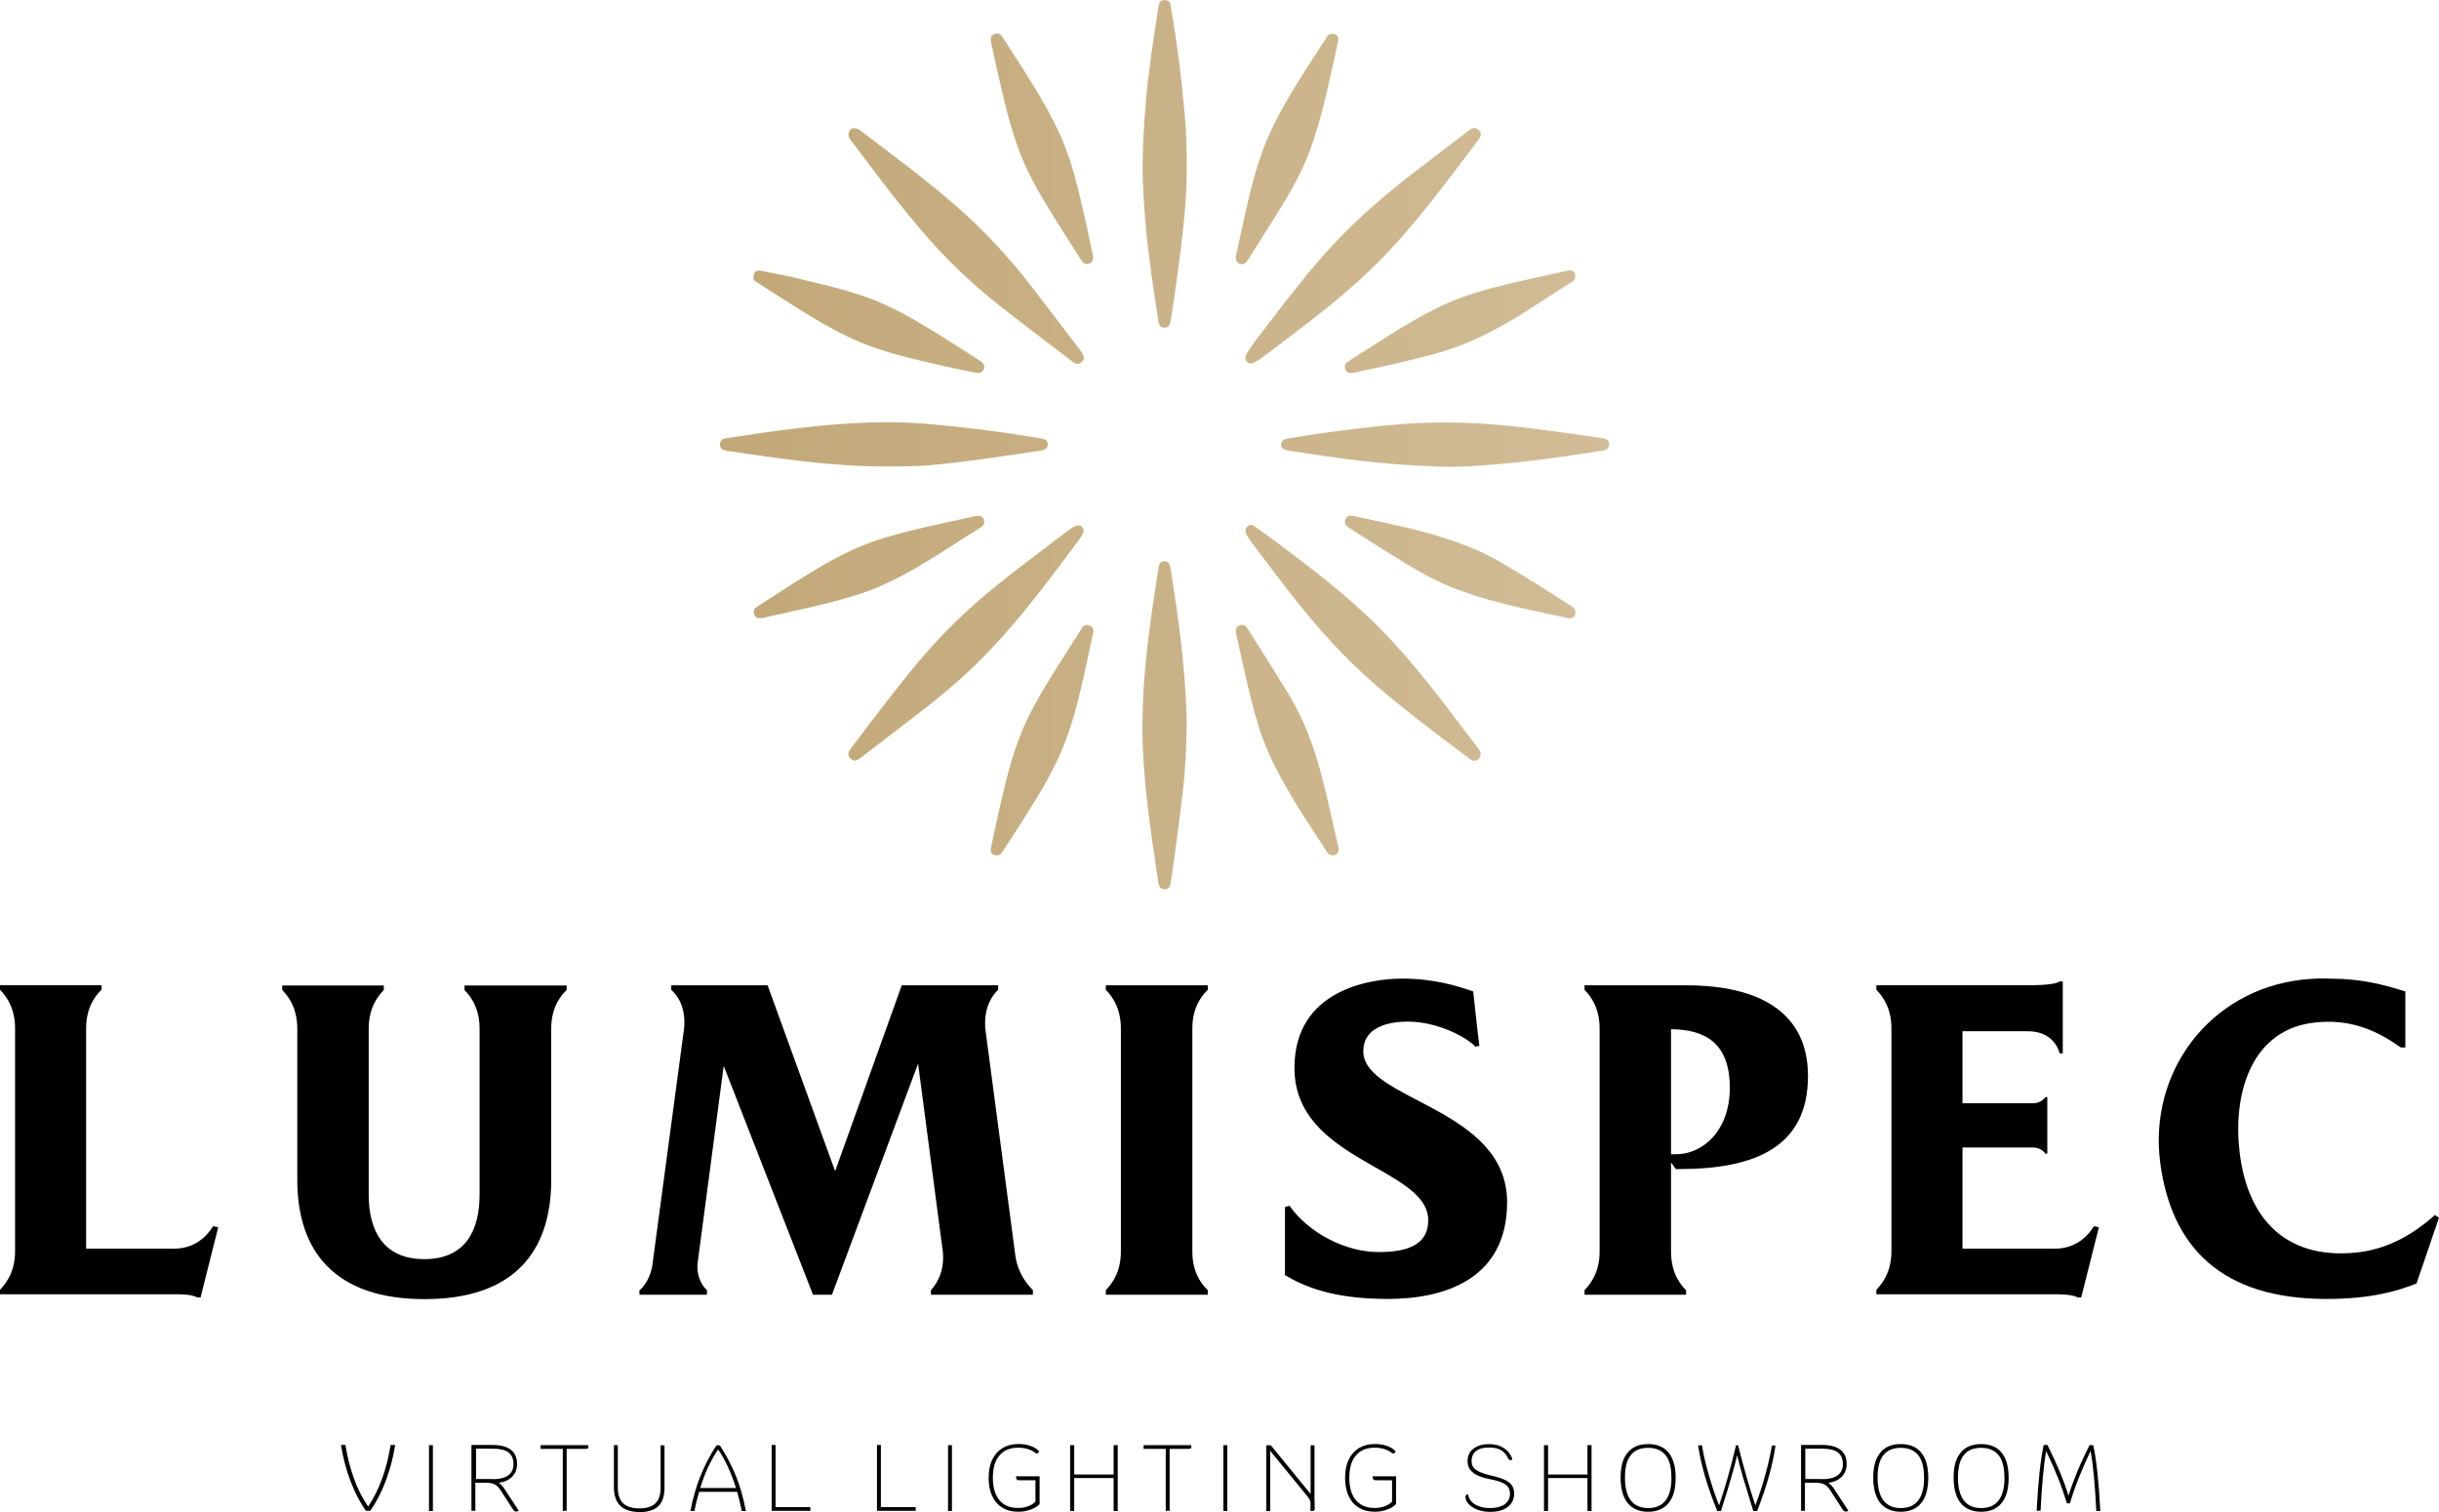 <?xml version="1.0" encoding="UTF-8"?>
<svg id="Layer_1" data-name="Layer 1" xmlns="http://www.w3.org/2000/svg" xmlns:xlink="http://www.w3.org/1999/xlink" viewBox="0 0 538.92 334.16">
  <defs>
    <style>
      .cls-1 {
        fill: url(#linear-gradient);
      }
    </style>
    <linearGradient id="linear-gradient" x1="159.08" y1="145.75" x2="355.54" y2="145.75" gradientTransform="translate(0 244) scale(1 -1)" gradientUnits="userSpaceOnUse">
      <stop offset="0" stop-color="#c2a878"/>
      <stop offset="1" stop-color="#d1bc97"/>
      <stop offset="1" stop-color="#c2a878"/>
    </linearGradient>
  </defs>
  <g>
    <path d="m48.22,271.22l-3.91,15.5h-.78c-1.15-.78-4.19-.7-5.06-.7H0v-.99c.58-.7,3.33-3.21,3.33-8.51v-49.29c0-5.26-2.71-7.81-3.33-8.51v-.99h22.44v.99c-.7.7-3.41,3.21-3.41,8.51v48.71h19.4c5.76,0,8.18-4.28,8.67-4.97l1.11.25Z"/>
    <path d="m125.21,217.78v.99c-.7.7-3.41,3.21-3.41,8.51v33.46c0,15.91-8.3,26.35-27.99,26.35s-28.12-10.44-28.12-26.35v-33.46c0-5.26-2.71-7.81-3.33-8.51v-.99h22.44v.99c-.58.7-3.33,3.21-3.33,8.51v36.71c0,7.81,3.12,14.26,12.29,14.26s12.21-6.45,12.21-14.26v-36.71c0-5.26-2.71-7.81-3.33-8.51v-.99h22.57Z"/>
    <path d="m228.23,285.12v.99h-22.53v-.99c.58-.7,3.12-3.41,2.63-8.51l-5.47-41.56-19.03,51.06h-4.19l-19.73-50.56-5.76,43.53c-.37,3.41,1.48,5.55,2.06,6.04v.99h-14.92v-.99c.7-.49,2.55-2.55,2.92-6.04l6.95-51.84c.49-5.47-2.14-7.81-2.84-8.51v-.99h21.29l14.92,41.07,14.72-41.07h21.29v.99c-.7.7-3.21,3.21-2.84,8.51l6.54,49.37c.49,5.26,3.41,7.81,3.99,8.51Z"/>
    <path d="m263.46,227.24v49.37c0,5.26,2.71,7.81,3.41,8.51v.99h-22.53v-.99c.58-.7,3.33-3.21,3.33-8.51v-49.37c0-5.26-2.71-7.81-3.33-8.51v-.99h22.53v.99c-.7.7-3.41,3.25-3.41,8.51Z"/>
    <path d="m333.01,265.67c0,17.1-13.98,21.38-26.35,21.38s-18.62-2.84-22.73-5.26v-15.05l.99-.29c4.19,5.96,12.29,10.24,19.73,10.24s10.93-2.26,10.93-7.03c0-11.72-29.56-12.99-29.56-33.67,0-17.18,16.61-19.73,23.8-19.73s12.21,1.64,15.7,2.84c0,0,1.07,10.07,1.36,12l-.86.21c-2.14-2.26-8.59-5.55-14.92-5.55-4.6,0-9.87,1.36-9.87,6.54-.04,10.93,31.78,12.41,31.78,33.38Z"/>
    <path d="m369.23,256.88v19.73c0,5.26,2.63,7.81,3.33,8.51v.99h-22.44v-.99c.58-.7,3.33-3.21,3.33-8.51v-49.37c0-5.26-2.71-7.81-3.33-8.51v-.99h22.44c16.69,0,26.93,6.33,26.93,20.02,0,15.5-11.3,20.59-28.49,20.59h-.7l-1.07-1.48Zm0-29.43v27.62h1.07c6.04,0,11.92-5.26,11.92-14.72-.04-9.91-5.47-12.83-12.99-12.91Z"/>
    <path d="m463.77,271.22l-3.91,15.5h-.78c-1.15-.78-5.06-.7-5.06-.7h-39.42v-.99c.58-.7,3.33-3.21,3.33-8.51v-49.29c0-5.26-2.71-7.81-3.33-8.51v-.99h33.46s5.96.08,7.03-.86h.7v15.91h-.7c-.21-.86-1.48-4.89-7.03-4.89h-14.43v15.91h15.62c1.27,0,2.26-.7,2.71-1.36h.41v12.5h-.41c-.49-.7-1.48-1.36-2.71-1.36h-15.62v22.36h20.39c5.76,0,8.18-4.28,8.67-4.97l1.07.25Z"/>
    <path d="m538.92,269.09l-4.97,14.55c-4.19,1.64-9.95,3.41-19.9,3.41-23.31,0-34.24-11.59-36.71-29.97-2.71-20.02,10.81-38.35,31.53-40.61,1.93-.21,3.99-.29,5.84-.21,7.11,0,12.09,1.36,16.77,2.84v12.37h-.99c-4.48-3.12-10.73-6.74-19.9-5.39-13.57,2.06-17.27,16.28-15.7,28.78,1.85,14.92,10.52,23.02,24.58,22.03,6.04-.37,12.21-2.71,18.54-8.39l.9.58Z"/>
  </g>
  <path class="cls-1" d="m188.64,28.32c.7,0,1.03.25,1.4.49,7.36,5.55,14.72,11.02,21.66,17.1,5.96,5.22,11.3,11.06,16.16,17.31,3.54,4.56,6.99,9.17,10.48,13.73.12.16.29.33.41.53.41.78,1.27,1.48.33,2.47s-1.77.21-2.43-.29c-5.22-3.95-10.4-7.89-15.54-11.92-6.58-5.18-12.58-10.93-17.96-17.35-4.28-5.02-8.26-10.24-12.21-15.5-1.03-1.36-2.01-2.71-3.04-4.03-.41-.53-.53-1.07-.29-1.69.16-.58.66-.82,1.03-.86Zm49,87.93c-.74.33-1.4.82-2.06,1.32-5.06,3.86-10.19,7.65-15.13,11.63-6.58,5.26-12.58,11.1-17.96,17.59-5.02,6.04-9.7,12.29-14.43,18.54-.58.78-.95,1.52-.12,2.3.82.82,1.52.37,2.3-.21,4.6-3.58,9.25-7.07,13.85-10.65,5.43-4.23,10.61-8.71,15.29-13.77,7.03-7.48,13.07-15.74,19.2-23.92.37-.53.66-1.11.86-1.52.08-1.11-.82-1.77-1.81-1.32Zm89.08,49.25c-1.32-1.73-2.63-3.45-3.95-5.18-5.26-6.95-10.56-13.85-16.61-20.18-7.07-7.4-15.13-13.61-23.31-19.73-1.85-1.36-3.66-2.71-5.55-4.03-.49-.37-1.07-.58-1.64-.04s-.58,1.15-.25,1.77c.33.58.7,1.11,1.07,1.64,1.89,2.51,3.78,5.06,5.71,7.56,6.04,8.02,12.46,15.7,19.94,22.44,4.85,4.36,10.03,8.39,15.21,12.37,2.43,1.85,4.89,3.66,7.32,5.51.49.37,1.03.62,1.64.37.53-.25.82-.66.86-1.15,0-.62-.16-.99-.45-1.36Zm-48.67-85.91c1.73-1.23,3.41-2.51,5.1-3.78,7.48-5.67,14.92-11.35,21.54-18.05,8.22-8.3,15.09-17.76,22.12-27.05.53-.7.53-1.44-.16-2.06s-1.4-.37-2.06.16c-4.69,3.62-9.45,7.15-14.14,10.85-5.3,4.19-10.4,8.63-15.05,13.52-6.17,6.49-11.47,13.65-16.94,20.72-1.07,1.36-2.1,2.8-3,4.28-.66,1.11-.12,2.18,1.19,2.14.37-.16.9-.41,1.4-.74Zm52.04,23.06c7.97-.66,15.91-1.77,23.8-3.04.86-.12,1.64-.33,1.64-1.4s-.78-1.27-1.64-1.4c-6.74-.99-13.44-1.97-20.22-2.67-9.13-.99-18.25-1.03-27.42-.12-7.11.7-14.18,1.64-21.21,2.8-.95.16-2.01.29-1.97,1.48.04,1.07,1.07,1.19,1.97,1.32,10.11,1.6,20.27,3.04,31.32,3.41,4.03.29,8.88.04,13.73-.37Zm-113-1.19c4.32-.58,8.63-1.27,12.95-1.89.82-.12,1.52-.49,1.48-1.44-.04-.86-.7-1.15-1.48-1.23-.16-.04-.33-.04-.49-.08-7.89-1.36-15.87-2.38-23.84-3.08-4.52-.41-9.04-.53-13.57-.37-10.61.33-21.05,1.85-31.49,3.45-.82.12-1.52.33-1.56,1.32-.04,1.07.66,1.32,1.56,1.48,7.15,1.07,14.35,2.14,21.54,2.8,5.71.49,11.43.86,19.69.58,3.41-.04,9.33-.78,15.21-1.52Zm36.13-51.01c.62,6.74,1.64,13.4,2.67,20.06.12.9.21,1.89,1.4,1.89s1.27-.95,1.44-1.85c1.11-7.11,2.1-14.22,2.84-21.38.82-7.93.86-15.91.21-23.84-.7-7.81-1.64-15.58-3-23.31-.16-.9-.04-1.97-1.4-2.01-1.27,0-1.32.99-1.48,1.93-1.03,6.82-2.14,13.65-2.71,20.55-.49,5.88-.86,11.76-.66,17.64.12,3.45.37,6.91.7,10.32Zm5.47,75.27c-.12-.86-.37-1.69-1.4-1.69s-1.23.86-1.36,1.73c-.45,3.12-.95,6.25-1.4,9.37-1.23,8.63-2.14,17.31-2.1,26.06.08,11.3,1.81,22.44,3.49,33.63.12.82.33,1.69,1.44,1.69s1.23-.82,1.36-1.69c.99-6.74,1.89-13.48,2.67-20.22.7-6.08.82-12.17.82-15.83-.41-12.83-1.97-22.94-3.54-33.05Zm87.23-65.81c-3.45.78-6.91,1.48-10.36,2.3-5.47,1.27-10.93,2.63-16.07,4.93-7.56,3.41-14.35,8.22-21.38,12.58-.74.45-1.19,1.03-.86,1.89s1.07.95,1.93.74c2.96-.66,5.96-1.23,8.92-1.93,5.84-1.4,11.67-2.67,17.18-5.14,5.14-2.26,9.95-5.14,14.63-8.22,2.47-1.6,4.93-3.21,7.4-4.77.66-.41.9-.9.7-1.64-.16-.7-.66-.95-1.52-.9-.04.08-.33.12-.58.16Zm-177.54,76.67c6.66-1.48,13.32-2.84,19.85-4.77,10.61-3.08,19.32-9.62,28.53-15.29.62-.37.86-1.03.62-1.69-.25-.7-.86-.95-1.6-.82-1.27.25-2.55.53-3.82.82-6.13,1.32-12.25,2.63-18.21,4.56-6.58,2.18-12.41,5.71-18.21,9.37-2.75,1.73-5.47,3.54-8.22,5.3-.66.41-.9.9-.7,1.64.16.7.66.95,1.44.9,0,0,.16,0,.33-.04Zm51.26,52.33c.66.25,1.27.16,1.73-.49.86-1.32,1.73-2.63,2.59-3.95,3.45-5.43,6.99-10.77,9.74-16.61,4.07-8.67,5.63-18.05,7.69-27.25.21-.9.53-1.93-.62-2.38-1.27-.53-1.73.58-2.22,1.36-1.81,2.84-3.62,5.67-5.43,8.55-2.71,4.36-5.34,8.71-7.32,13.48-2.43,5.8-3.74,11.92-5.18,18.05-.62,2.63-1.15,5.3-1.69,7.93-.08.62.12,1.11.7,1.32Zm-53.07-128.26c-.16.62-.16,1.19.49,1.6,1.27.82,2.55,1.69,3.82,2.47,5.55,3.49,11.06,7.15,17.02,9.95,6,2.84,12.41,4.32,18.83,5.8,2.92.7,5.84,1.27,8.8,1.89.78.16,1.48.04,1.81-.7.37-.82-.04-1.48-.78-1.89-.21-.12-.37-.25-.53-.37-2.88-1.85-5.76-3.7-8.67-5.51-4.36-2.67-8.71-5.34-13.48-7.28-5.47-2.26-11.22-3.54-16.94-4.93-2.96-.74-5.96-1.27-9.04-1.89-.62-.04-1.15.21-1.32.86Zm181.45,75.19c.25-.78,0-1.36-.7-1.81-5.18-3.37-10.44-6.7-15.79-9.82-6.41-3.7-13.36-5.84-20.47-7.56-3.99-.95-7.97-1.73-12-2.63-.78-.16-1.44-.08-1.77.74-.33.78,0,1.36.7,1.81.25.16.45.29.7.45,2.88,1.85,5.76,3.7,8.67,5.51,4.32,2.67,8.63,5.34,13.36,7.23,7.15,2.88,14.68,4.44,22.2,6.08,1.27.29,2.55.53,3.66.78.78.04,1.23-.16,1.44-.78Zm-53.93,44.19c-2.01-9.08-4.23-18.05-9.08-26.14-3.04-5.06-6.21-9.99-9.33-14.96-.41-.7-1.03-1.03-1.77-.74-.78.29-.95.99-.78,1.77.25,1.07.45,2.14.7,3.21,1.23,5.63,2.47,11.3,4.11,16.81,1.89,6.45,5.14,12.25,8.59,17.92,2.14,3.49,4.44,6.86,6.62,10.28.45.7,1.03.99,1.81.74.7-.21.86-.74.82-1.52-.58-2.38-1.11-4.85-1.69-7.36Zm-52.66-123.86c-.62-2.84-1.15-5.63-1.81-8.47-1.48-6.29-2.88-12.62-5.67-18.54-3.45-7.4-8.1-14.14-12.46-21.01-.49-.78-1.11-.86-1.81-.62-.86.33-.82,1.07-.7,1.77.41,2.01.86,4.03,1.32,6.04,1.32,5.84,2.63,11.67,4.65,17.35,2.38,6.62,6.17,12.46,9.87,18.38,1.36,2.18,2.75,4.28,4.11,6.45.41.62.9.99,1.64.78.7-.21,1.07-.74.95-1.69,0-.04-.04-.25-.08-.45Zm32.56,2.14c.78.25,1.32-.21,1.73-.86,1.89-3.04,3.86-6.04,5.76-9.08,3-4.85,6-9.74,7.97-15.13,2.84-7.73,4.36-15.83,6.17-23.84.16-.74.21-1.48-.62-1.81-.82-.33-1.44-.04-1.93.74-1.56,2.47-3.21,4.89-4.77,7.4-3,4.73-5.92,9.5-8.14,14.68-2.88,6.62-4.32,13.69-5.88,20.68-.45,1.97-.86,3.95-1.19,5.43-.08,1.15.29,1.6.9,1.81Z"/>
  <g>
    <path d="m87.31,319.36c-.45,2.88-1.19,5.55-2.1,7.97-.95,2.47-2.06,4.65-3.41,6.54h-.95c-1.36-1.93-2.47-4.11-3.41-6.58s-1.64-5.1-2.1-7.97h.99c.41,2.67,1.07,5.14,1.89,7.44s1.89,4.36,3.12,6.17c2.47-3.66,4.11-8.22,4.97-13.61h.99v.04Z"/>
    <path d="m94.79,319.36h.86v14.55h-.86v-14.55Z"/>
    <path d="m114.61,333.83c-.08.08-.16.12-.29.16-.12.04-.21.04-.33.04s-.25-.04-.33-.12-.21-.25-.41-.49l-2.59-4.03c-.45-.7-.9-1.15-1.36-1.36-.45-.25-1.11-.37-2.01-.37h-2.26v6.21h-.86v-14.55h4.73c1.77,0,3.08.37,3.99,1.07.9.7,1.36,1.77,1.36,3.12,0,1.15-.37,2.1-1.11,2.84s-1.73,1.19-2.96,1.32c.49.33.95.78,1.23,1.27l3.21,4.89Zm-5.71-6.95c1.48,0,2.63-.29,3.41-.86s1.15-1.4,1.15-2.51-.37-1.97-1.11-2.55c-.74-.53-1.85-.82-3.33-.82h-3.82v6.7h3.7v.04Z"/>
    <path d="m130.02,319.73c0,.29-.16.45-.53.45h-4.28v13.69h-.86v-13.69h-4.89v-.82h10.48c.04.16.08.29.08.37Z"/>
    <path d="m137.05,332.76c-.9-.9-1.4-2.26-1.4-4.07v-9.33h.86v9.33c0,1.56.37,2.71,1.15,3.49.78.74,1.97,1.15,3.58,1.15s2.8-.37,3.58-1.11,1.15-1.93,1.15-3.49v-9.33h.86v9.33c0,1.85-.45,3.21-1.36,4.11-.9.86-2.3,1.32-4.23,1.32-1.85-.08-3.29-.53-4.19-1.4Z"/>
    <path d="m162.87,329.68h-8.39c-.37,1.27-.74,2.67-1.03,4.23h-.9c.53-2.75,1.27-5.3,2.18-7.65.95-2.34,2.14-4.65,3.58-6.86h.74c1.44,2.22,2.63,4.48,3.58,6.82.95,2.34,1.64,4.89,2.18,7.69h-.9c-.33-1.6-.66-3-1.03-4.23Zm-.25-.86c-.49-1.64-1.11-3.17-1.77-4.65-.66-1.44-1.4-2.75-2.18-3.86-.78,1.11-1.48,2.43-2.18,3.86-.66,1.44-1.27,3-1.77,4.65h7.89Z"/>
    <path d="m179.06,333.09v.78h-8.55v-14.55h.86v13.73h7.69v.04Z"/>
    <path d="m202.33,333.09v.78h-8.55v-14.55h.86v13.73h7.69v.04Z"/>
    <path d="m209.48,319.36h.86v14.55h-.86v-14.55Z"/>
    <path d="m229.71,326.35v6.04c-.49.53-1.19.95-2.06,1.23-.86.33-1.73.45-2.67.45-1.36,0-2.51-.29-3.49-.9-.99-.58-1.73-1.44-2.26-2.59-.53-1.11-.78-2.47-.78-3.99s.25-2.88.78-3.99c.53-1.11,1.27-1.97,2.26-2.59.99-.58,2.14-.9,3.49-.9,1.03,0,1.89.12,2.71.41.78.29,1.44.66,1.93,1.19-.04.12-.12.25-.21.37-.12.08-.21.12-.29.12-.12,0-.29-.04-.45-.21-.95-.7-2.18-1.07-3.7-1.07-1.81,0-3.17.58-4.15,1.73s-1.44,2.8-1.44,4.93.49,3.78,1.44,4.93,2.34,1.73,4.11,1.73c.82,0,1.56-.12,2.22-.37s1.23-.58,1.64-1.03v-4.73h-3.66c-.25,0-.41-.08-.49-.21-.08-.12-.16-.33-.16-.66h5.22v.08Z"/>
    <path d="m246.97,319.36v14.55h-.9v-7.28h-8.71v7.28h-.9v-14.55h.9v6.49h8.71v-6.49h.9Z"/>
    <path d="m263.25,319.73c0,.29-.16.45-.53.45h-4.28v13.69h-.86v-13.69h-4.89v-.82h10.48c.04.16.08.29.08.37Z"/>
    <path d="m270.32,319.36h.86v14.55h-.86v-14.55Z"/>
    <path d="m290.47,332.56c.04.37.04.66.04.78,0,.37-.16.58-.53.58h-.41v-1.52c0-.37-.04-.7-.12-.86-.08-.21-.25-.45-.49-.78l-8.3-10.15v13.32h-.86v-14.55h.74c.12,0,.21,0,.25.04.04.04.12.08.21.21l8.59,10.52v-10.77h.86v11.67c0,.41.04.95.04,1.52Z"/>
    <path d="m308.47,326.35v6.04c-.49.53-1.19.95-2.06,1.23-.86.33-1.73.45-2.67.45-1.36,0-2.51-.29-3.49-.9-.99-.58-1.73-1.44-2.26-2.59-.53-1.11-.78-2.47-.78-3.99s.25-2.88.78-3.99c.53-1.11,1.27-1.97,2.26-2.59.99-.58,2.14-.9,3.49-.9,1.03,0,1.89.12,2.71.41.78.29,1.44.66,1.93,1.19-.04.12-.12.25-.21.37-.12.08-.21.12-.29.12-.12,0-.29-.04-.45-.21-.95-.7-2.18-1.07-3.7-1.07-1.81,0-3.17.58-4.15,1.73s-1.44,2.8-1.44,4.93.49,3.78,1.44,4.93c.99,1.15,2.34,1.73,4.15,1.73.82,0,1.56-.12,2.22-.37s1.23-.58,1.64-1.03v-4.73h-3.66c-.25,0-.41-.08-.49-.21-.08-.12-.16-.33-.16-.66h5.18v.08Z"/>
    <path d="m326.52,333.63c-.82-.29-1.48-.7-1.97-1.23-.49-.49-.74-1.03-.74-1.64,0-.33.21-.53.58-.53.16.95.66,1.69,1.52,2.22s1.97.82,3.33.82,2.43-.29,3.21-.82c.78-.58,1.19-1.32,1.19-2.26,0-.62-.12-1.15-.41-1.56s-.74-.74-1.4-1.03c-.66-.29-1.56-.53-2.71-.74-1.64-.33-2.88-.78-3.66-1.44-.78-.66-1.19-1.48-1.19-2.51,0-1.15.41-2.1,1.27-2.75.86-.66,2.01-1.03,3.49-1.03,1.27,0,2.38.29,3.29.9.9.58,1.52,1.4,1.85,2.43-.08.12-.21.21-.41.21-.12,0-.25-.04-.33-.12-.08-.08-.21-.25-.29-.45-.37-.74-.86-1.32-1.56-1.69-.66-.37-1.52-.53-2.55-.53-1.27,0-2.22.25-2.88.78-.66.49-.99,1.23-.99,2.26,0,.82.33,1.44.95,1.89s1.69.86,3.21,1.23c1.32.29,2.34.62,3.12.95.74.37,1.32.78,1.64,1.27s.49,1.11.49,1.81c0,1.23-.49,2.22-1.44,2.96s-2.26,1.07-3.91,1.07c-.99,0-1.89-.16-2.71-.45Z"/>
    <path d="m351.67,319.36v14.55h-.9v-7.28h-8.71v7.28h-.9v-14.55h.9v6.49h8.71v-6.49h.9Z"/>
    <path d="m359.65,332.15c-1.03-1.27-1.56-3.17-1.56-5.63s.49-4.23,1.56-5.51c1.03-1.27,2.55-1.89,4.52-1.89s3.49.62,4.52,1.89,1.56,3.08,1.56,5.51-.49,4.36-1.56,5.63c-1.03,1.27-2.55,1.93-4.52,1.93s-3.49-.66-4.52-1.93Zm9.66-5.63c0-2.22-.41-3.86-1.27-4.93-.86-1.07-2.14-1.64-3.86-1.64s-3.04.53-3.86,1.64c-.86,1.07-1.27,2.71-1.27,4.93,0,4.48,1.73,6.74,5.14,6.74s5.14-2.26,5.14-6.74Z"/>
    <path d="m392.33,319.36c-.33,2.22-.78,4.44-1.44,6.74-.62,2.3-1.52,4.89-2.63,7.81h-.86c-1.03-3.37-1.81-5.92-2.34-7.69-.49-1.77-.9-3.29-1.23-4.65-.29,1.36-.7,2.92-1.23,4.69-.49,1.77-1.27,4.32-2.34,7.65h-.82c-1.15-2.84-2.06-5.39-2.71-7.69-.66-2.3-1.19-4.56-1.52-6.82h.86c.29,1.89.78,4.03,1.48,6.45s1.44,4.69,2.3,6.82c1.27-3.74,2.55-8.18,3.74-13.28h.45c1.32,5.18,2.59,9.62,3.82,13.28.82-2.14,1.56-4.44,2.22-6.82.66-2.43,1.15-4.56,1.44-6.41h.82v-.08Z"/>
    <path d="m408.4,333.83c-.08.08-.16.12-.29.16s-.21.04-.33.04-.25-.04-.33-.12c-.08-.08-.21-.25-.41-.49l-2.59-4.03c-.45-.7-.9-1.15-1.36-1.36-.45-.25-1.11-.37-2.01-.37h-2.26v6.21h-.86v-14.55h4.73c1.77,0,3.08.37,3.99,1.07.9.7,1.36,1.77,1.36,3.12,0,1.15-.37,2.1-1.11,2.84s-1.73,1.19-2.96,1.32c.49.33.95.78,1.23,1.27l3.21,4.89Zm-5.76-6.95c1.48,0,2.63-.29,3.41-.86s1.15-1.4,1.15-2.51-.37-1.97-1.11-2.55c-.74-.53-1.85-.82-3.33-.82h-3.86v6.7h3.74v.04Z"/>
    <path d="m415.47,332.15c-1.03-1.27-1.56-3.17-1.56-5.63s.53-4.23,1.56-5.51,2.55-1.89,4.52-1.89,3.49.62,4.52,1.89,1.56,3.08,1.56,5.51-.53,4.36-1.56,5.63c-1.03,1.27-2.55,1.93-4.52,1.93s-3.45-.66-4.52-1.93Zm9.66-5.63c0-2.22-.41-3.86-1.27-4.93-.86-1.07-2.14-1.64-3.86-1.64s-3,.53-3.86,1.64c-.86,1.07-1.27,2.71-1.27,4.93,0,4.48,1.73,6.74,5.14,6.74s5.14-2.26,5.14-6.74Z"/>
    <path d="m433.23,332.15c-1.03-1.27-1.56-3.17-1.56-5.63s.49-4.23,1.56-5.51c1.03-1.27,2.55-1.89,4.52-1.89s3.49.62,4.52,1.89,1.56,3.08,1.56,5.51-.49,4.36-1.56,5.63c-1.03,1.27-2.55,1.93-4.52,1.93s-3.49-.66-4.52-1.93Zm9.66-5.63c0-2.22-.41-3.86-1.27-4.93-.86-1.07-2.14-1.64-3.86-1.64s-3.04.53-3.86,1.64c-.86,1.07-1.27,2.71-1.27,4.93,0,4.48,1.73,6.74,5.14,6.74s5.14-2.26,5.14-6.74Z"/>
    <path d="m463.2,333.87c-.29-5.76-.7-10.19-1.27-13.24-.99,2.1-1.85,4.07-2.59,5.92-.74,1.85-1.4,3.74-1.97,5.67h-.66c-.58-1.85-1.19-3.66-1.89-5.43s-1.6-3.78-2.71-6.13c-.53,3.12-.95,7.52-1.23,13.2h-.86c.33-6.37.82-11.22,1.56-14.55h.82c1.15,2.34,2.1,4.4,2.84,6.17.7,1.73,1.32,3.41,1.81,5.06.49-1.64,1.15-3.37,1.85-5.1s1.64-3.78,2.8-6.08h.82c.7,3.17,1.23,8.02,1.56,14.55h-.86v-.04Z"/>
  </g>
</svg>